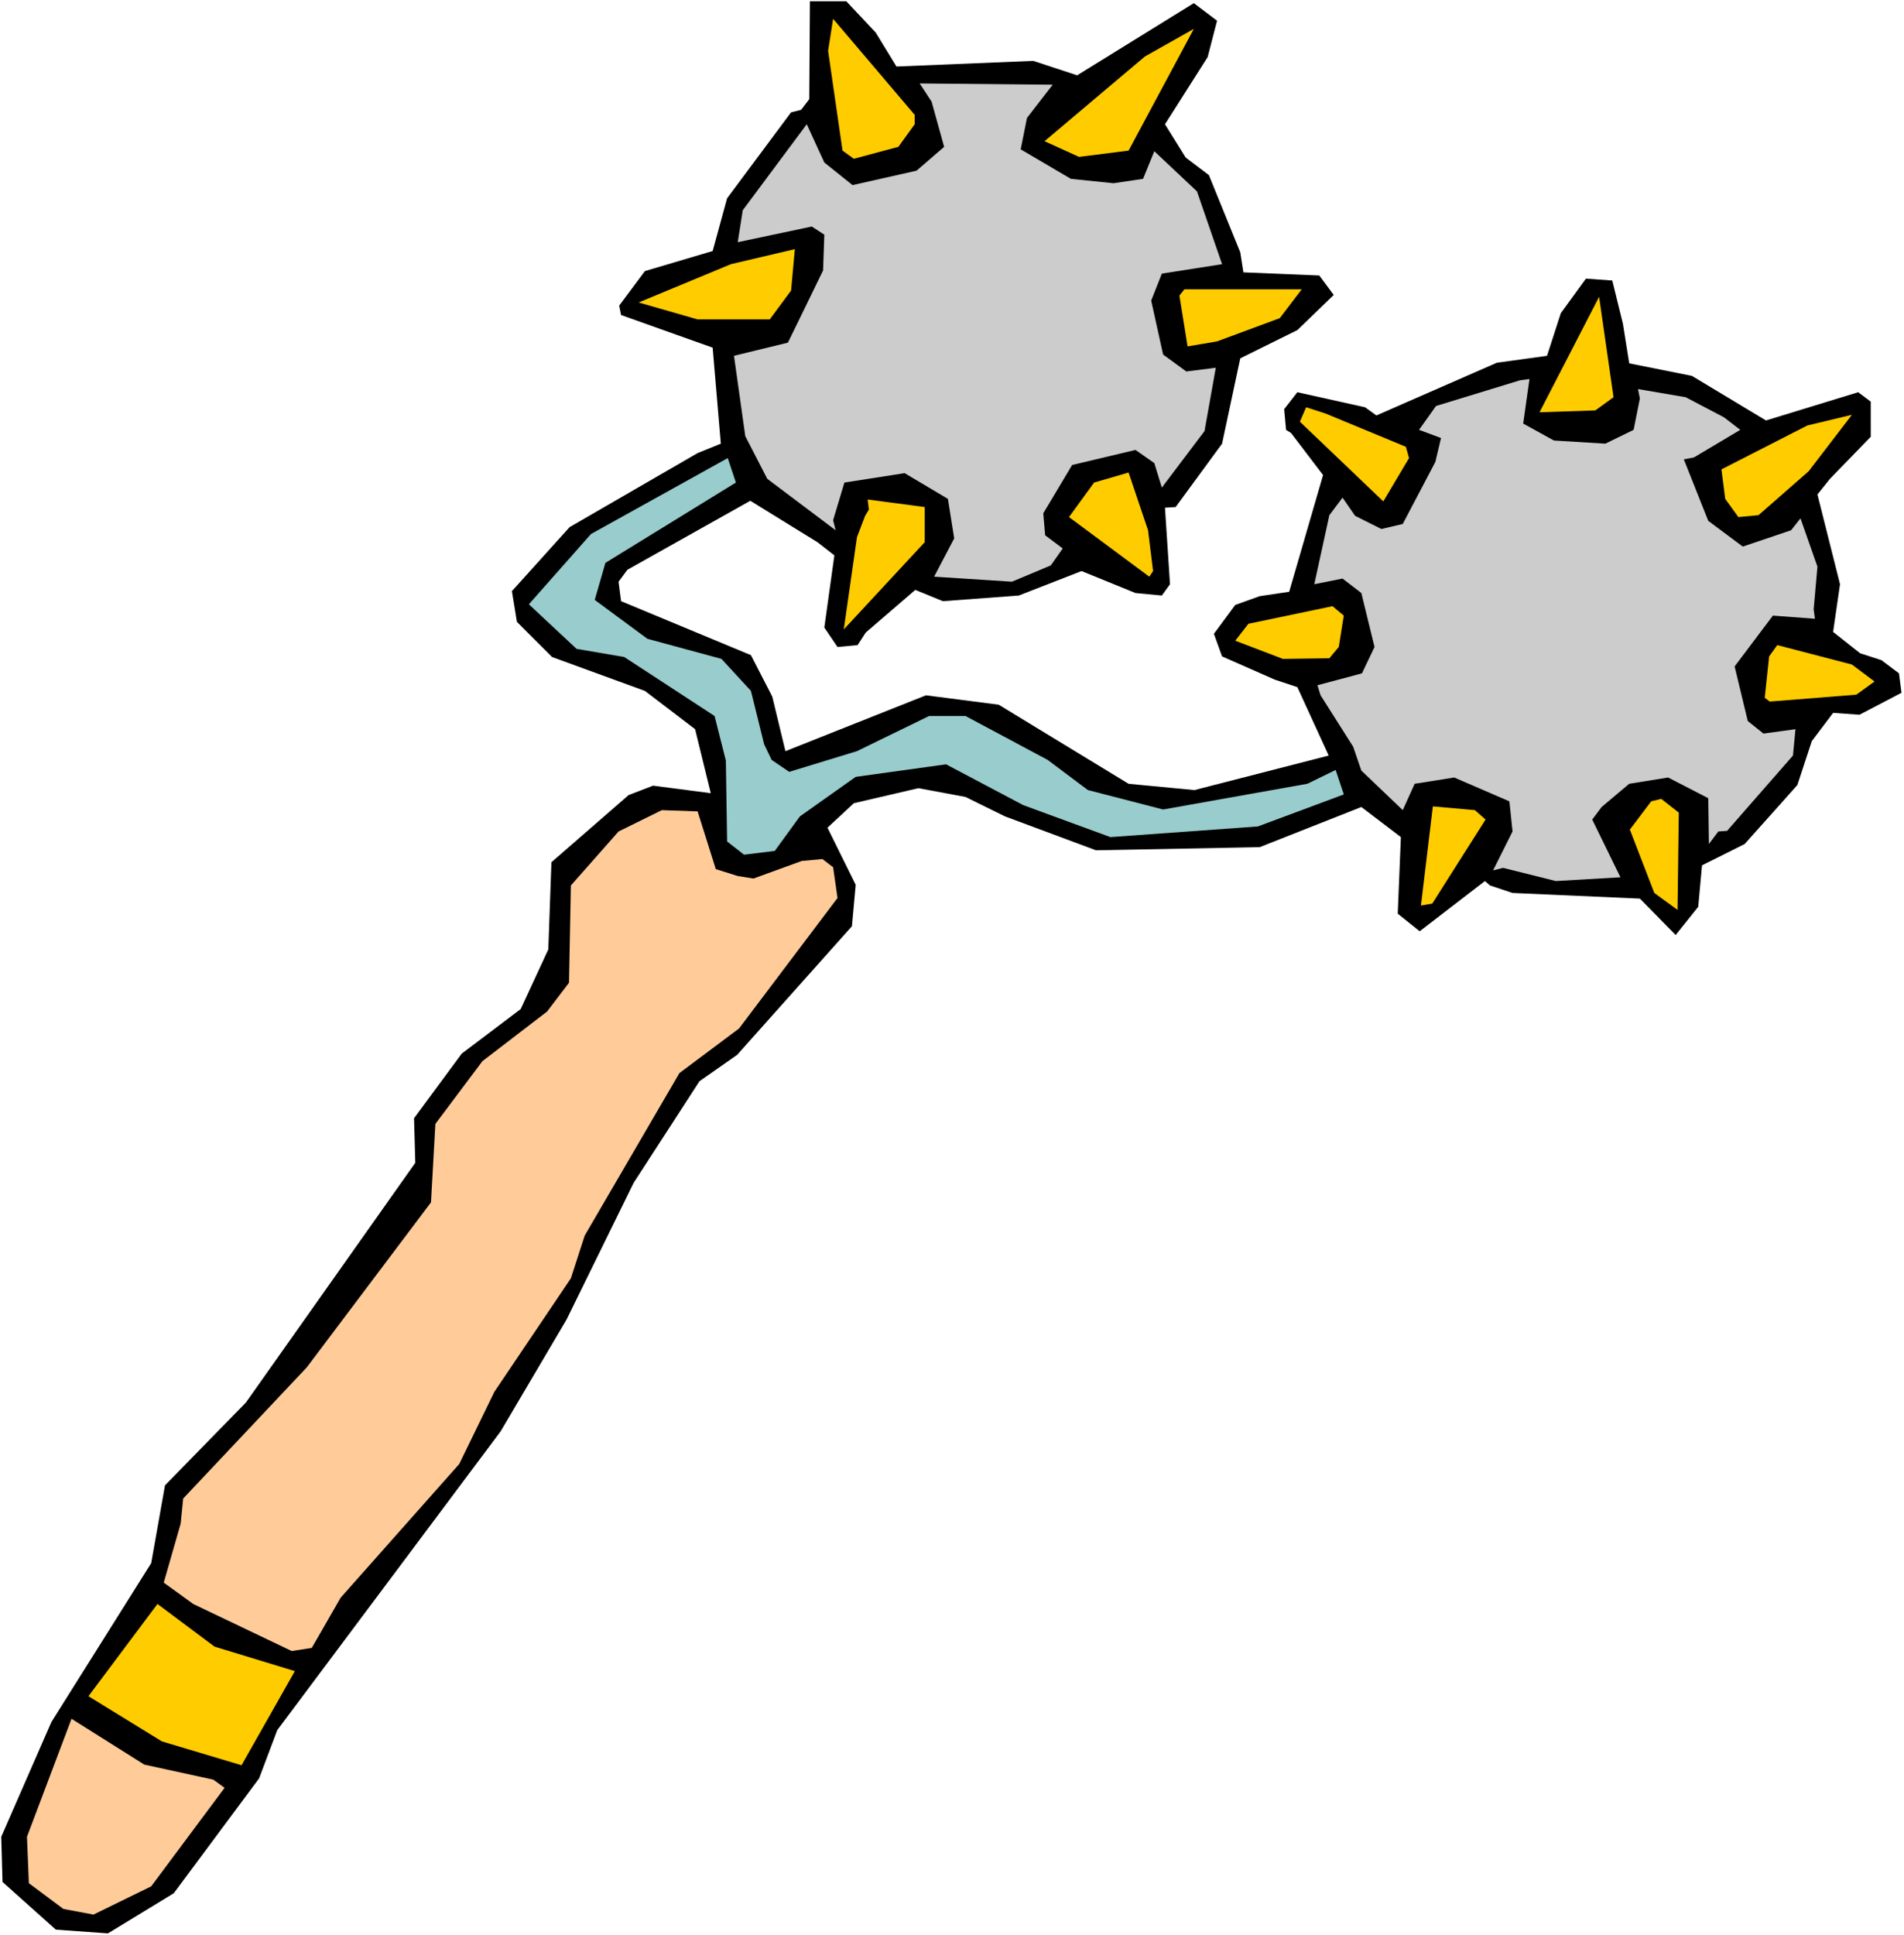 <?xml version="1.0" encoding="UTF-8" standalone="no"?>
<svg
   version="1.0"
   width="129.766mm"
   height="131.862mm"
   id="svg21"
   sodipodi:docname="Mace 2.wmf"
   xmlns:inkscape="http://www.inkscape.org/namespaces/inkscape"
   xmlns:sodipodi="http://sodipodi.sourceforge.net/DTD/sodipodi-0.dtd"
   xmlns="http://www.w3.org/2000/svg"
   xmlns:svg="http://www.w3.org/2000/svg">
  <rect width="100%" height="100%" fill="#808080" stroke="none"/>
  <sodipodi:namedview
     id="namedview21"
     pagecolor="#ffffff"
     bordercolor="#000000"
     borderopacity="0.25"
     inkscape:showpageshadow="2"
     inkscape:pageopacity="0.0"
     inkscape:pagecheckerboard="0"
     inkscape:deskcolor="#d1d1d1"
     inkscape:document-units="mm" />
  <defs
     id="defs1">
    <pattern
       id="WMFhbasepattern"
       patternUnits="userSpaceOnUse"
       width="6"
       height="6"
       x="0"
       y="0" />
  </defs>
  <path
     style="fill:#ffffff;fill-opacity:1;fill-rule:evenodd;stroke:none"
     d="M 0,498.376 H 490.455 V 0 H 0 Z"
     id="path1" />
  <path
     style="fill:#000000;fill-opacity:1;fill-rule:evenodd;stroke:none"
     d="m 481.891,112.474 -10.504,10.827 -3.232,4.04 5.818,23.109 -1.778,12.282 6.949,5.494 5.494,1.778 4.525,3.394 0.646,5.01 -10.827,5.656 -6.787,-0.485 -5.494,7.272 -3.717,11.312 -13.574,15.19 -10.989,5.494 -0.97,10.666 -5.818,7.272 -9.211,-9.373 -32.805,-1.454 -5.818,-1.939 -1.293,-1.131 -16.806,12.928 -5.656,-4.525 0.808,-19.715 -10.181,-7.757 -26.179,10.342 -42.178,0.808 -23.432,-8.726 -10.181,-5.01 -12.12,-2.262 -16.645,3.878 -6.787,6.302 7.272,14.706 -0.97,10.666 -29.573,33.128 -9.696,6.787 -16.968,26.179 -17.291,35.229 -16.968,28.765 -57.53,76.922 -4.686,12.443 L 44.763,487.549 27.795,497.891 14.382,496.922 0.646,484.64 0.323,473.005 13.251,443.432 l 25.694,-40.885 3.555,-20.038 20.846,-21.331 43.632,-61.731 -0.323,-11.474 12.282,-16.645 15.19,-11.474 7.11,-15.352 0.808,-22.462 19.877,-17.291 6.302,-2.424 14.867,1.939 -4.04,-16.483 -12.928,-9.858 -23.917,-8.726 -9.05,-9.05 -1.293,-7.918 14.867,-16.483 32.966,-19.069 5.979,-2.424 -2.101,-24.725 -23.594,-8.403 -0.485,-2.424 6.626,-8.888 17.453,-5.171 3.717,-13.574 16.483,-22.139 2.586,-0.646 2.101,-2.747 0.162,-25.21 h 9.373 l 7.595,8.08 5.333,8.726 35.229,-1.454 11.312,3.717 30.058,-18.584 5.979,4.525 -2.424,9.373 -10.989,17.291 5.333,8.565 5.979,4.525 8.08,19.877 0.808,5.171 19.554,0.808 3.717,5.01 -9.373,9.05 -14.706,7.272 -4.686,21.978 -11.958,16.322 -2.747,0.162 1.293,19.715 -2.101,2.909 -6.787,-0.646 -13.898,-5.656 -16.16,6.302 -19.554,1.454 -7.11,-2.909 -12.766,10.989 -2.101,3.232 -5.171,0.485 -3.394,-5.01 2.586,-18.584 -4.363,-3.394 -17.291,-10.666 -31.674,17.776 -2.262,3.07 0.646,5.01 33.451,13.898 5.494,10.666 3.394,14.059 36.198,-14.382 18.746,2.424 33.451,20.362 16.968,1.616 34.582,-8.888 -8.08,-17.614 -5.818,-1.939 -13.574,-5.979 -2.101,-5.818 5.494,-7.434 6.302,-2.262 7.595,-1.131 8.726,-30.058 -8.242,-10.827 -1.293,-0.808 -0.485,-5.333 3.394,-4.363 17.453,3.878 2.909,2.101 31.027,-13.574 12.928,-1.778 3.555,-10.989 6.464,-8.888 6.787,0.485 2.747,11.15 1.616,10.181 16.16,3.232 19.069,11.474 23.755,-7.272 3.232,2.424 z"
     id="path2" />
  <path
     style="fill:#ffcc00;fill-opacity:1;fill-rule:evenodd;stroke:none"
     d="m 452.964,132.674 -5.171,0.485 -3.394,-4.686 -0.97,-7.595 22.139,-11.312 11.474,-2.747 -11.15,14.544 z"
     id="path3" />
  <path
     style="fill:#ffcc00;fill-opacity:1;fill-rule:evenodd;stroke:none"
     d="m 410.948,105.687 -14.382,0.485 15.352,-29.735 3.717,25.856 z"
     id="path4" />
  <path
     style="fill:#cccccc;fill-opacity:1;fill-rule:evenodd;stroke:none"
     d="m 436.32,117.807 -2.586,0.485 6.302,15.837 8.888,6.626 12.443,-4.202 2.424,-3.07 4.363,12.443 -0.97,10.989 0.323,2.424 -10.827,-0.808 -9.858,13.09 3.394,14.059 4.04,3.232 8.242,-1.131 -0.646,6.787 -16.968,19.392 -2.262,0.162 -2.424,3.232 -0.162,-11.797 -10.342,-5.333 -10.019,1.616 -7.11,5.979 -2.424,3.232 7.272,14.867 -16.645,0.97 -13.574,-3.394 -2.586,0.646 5.01,-10.019 -0.808,-7.757 -14.221,-6.141 -10.181,1.616 -3.07,6.787 -10.666,-10.181 -2.101,-6.141 -8.403,-13.251 -0.808,-2.586 11.474,-3.07 3.232,-6.787 -3.394,-13.898 -4.848,-3.717 -7.272,1.454 3.878,-17.776 3.394,-4.525 3.232,4.686 6.787,3.394 5.494,-1.293 8.403,-15.998 1.454,-6.141 -5.656,-2.101 4.363,-6.141 21.654,-6.626 2.424,-0.323 -1.616,11.474 7.918,4.363 13.251,0.808 7.272,-3.555 1.616,-8.08 -0.485,-2.424 12.282,2.101 9.858,5.171 4.202,3.232 z"
     id="path5" />
  <path
     style="fill:#ffcc00;fill-opacity:1;fill-rule:evenodd;stroke:none"
     d="M 277.952,40.4 269.064,36.36 294.92,14.544 307.524,7.434 290.718,38.784 Z"
     id="path6" />
  <path
     style="fill:#ffcc00;fill-opacity:1;fill-rule:evenodd;stroke:none"
     d="m 478.174,178.892 -22.301,1.778 -1.293,-0.97 1.131,-10.666 2.101,-2.909 19.23,5.01 5.818,4.363 z"
     id="path7" />
  <path
     style="fill:#cccccc;fill-opacity:1;fill-rule:evenodd;stroke:none"
     d="m 314.796,68.034 -15.514,2.424 -2.747,6.949 3.07,13.898 5.979,4.363 7.595,-0.97 -2.909,16.322 -10.989,14.544 -1.939,-6.302 -4.848,-3.394 -16.322,3.878 -7.434,12.443 0.485,5.656 4.525,3.394 -3.07,4.363 -10.019,4.202 -20.038,-1.293 5.171,-9.858 -1.616,-10.181 -11.15,-6.626 -15.514,2.424 -2.909,9.696 0.646,2.586 -17.614,-13.251 -5.656,-10.989 -2.909,-20.685 13.898,-3.394 9.05,-18.584 0.323,-9.211 -3.232,-2.101 -19.069,4.04 1.293,-8.242 16.483,-22.139 4.525,9.858 7.272,5.818 16.483,-3.717 7.11,-6.141 -3.232,-11.635 -3.07,-4.686 34.259,0.323 -6.626,8.565 -1.616,8.08 12.928,7.595 10.989,1.131 7.595,-1.131 2.909,-7.11 10.989,10.342 z"
     id="path8" />
  <path
     style="fill:#ffcc00;fill-opacity:1;fill-rule:evenodd;stroke:none"
     d="m 313.504,87.911 -7.595,1.293 -2.101,-13.09 1.293,-1.616 h 30.219 l -5.656,7.434 z"
     id="path9" />
  <path
     style="fill:#ffcc00;fill-opacity:1;fill-rule:evenodd;stroke:none"
     d="m 235.613,31.997 -4.202,5.818 -11.474,3.07 -2.909,-2.101 -3.717,-25.694 1.293,-8.242 21.008,24.725 z"
     id="path10" />
  <path
     style="fill:#ffcc00;fill-opacity:1;fill-rule:evenodd;stroke:none"
     d="m 356.328,129.119 -21.493,-20.523 1.616,-3.717 5.01,1.616 20.685,8.565 0.808,2.909 z"
     id="path11" />
  <path
     style="fill:#ffcc00;fill-opacity:1;fill-rule:evenodd;stroke:none"
     d="m 432.118,234.321 -5.979,-4.363 -6.302,-16.322 5.494,-7.272 2.586,-0.646 4.525,3.555 z"
     id="path12" />
  <path
     style="fill:#ffcc00;fill-opacity:1;fill-rule:evenodd;stroke:none"
     d="m 344.854,166.61 -2.424,2.909 -11.958,0.162 -12.282,-4.686 3.394,-4.363 21.654,-4.525 2.909,2.424 z"
     id="path13" />
  <path
     style="fill:#ffcc00;fill-opacity:1;fill-rule:evenodd;stroke:none"
     d="m 297.02,147.057 -0.97,1.454 -20.685,-15.352 6.464,-8.888 8.888,-2.586 5.01,14.867 z"
     id="path14" />
  <path
     style="fill:#ffcc00;fill-opacity:1;fill-rule:evenodd;stroke:none"
     d="M 198.283,82.255 H 179.699 l -15.19,-4.363 23.755,-9.858 16.483,-3.878 -0.97,10.666 z"
     id="path15" />
  <path
     style="fill:#ffcc00;fill-opacity:1;fill-rule:evenodd;stroke:none"
     d="m 368.932,232.705 -2.909,0.485 3.07,-25.533 10.827,0.97 2.747,2.424 z"
     id="path16" />
  <path
     style="fill:#99cccc;fill-opacity:1;fill-rule:evenodd;stroke:none"
     d="m 324.008,212.828 -37.976,2.747 -22.462,-8.242 -19.877,-10.504 -23.27,3.232 -14.382,10.181 -6.464,8.888 -7.918,0.97 -4.363,-3.394 -0.323,-20.846 -2.909,-11.474 -23.27,-15.19 -12.282,-2.101 -12.282,-11.474 15.998,-18.099 35.229,-19.554 2.101,6.302 -33.613,20.685 -2.747,9.534 13.574,10.019 19.069,5.171 7.595,8.242 3.394,13.736 1.939,4.04 4.525,3.07 17.453,-5.333 18.584,-9.05 h 9.373 l 21.17,11.312 10.342,7.757 19.392,5.01 37.168,-6.626 7.272,-3.555 2.101,6.302 z"
     id="path17" />
  <path
     style="fill:#ffcc00;fill-opacity:1;fill-rule:evenodd;stroke:none"
     d="m 217.352,162.085 3.394,-23.755 2.101,-5.494 0.97,-1.616 -0.323,-2.586 14.706,1.939 v 9.05 z"
     id="path18" />
  <path
     style="fill:#ffcc99;fill-opacity:1;fill-rule:evenodd;stroke:none"
     d="m 215.736,231.25 -25.371,33.613 -15.352,11.474 -24.402,41.855 -3.555,10.989 -19.715,29.25 -9.05,18.584 -30.542,34.421 -7.434,12.928 -5.171,0.808 -25.371,-12.12 -7.595,-5.494 4.363,-15.19 0.646,-6.464 31.835,-33.775 31.997,-42.501 1.131,-20.2 12.12,-16.16 16.645,-12.766 5.656,-7.434 0.485,-25.048 12.282,-13.898 11.15,-5.494 9.211,0.323 4.686,14.867 5.656,1.778 4.04,0.646 12.443,-4.525 5.333,-0.485 2.747,2.101 z"
     id="path19" />
  <path
     style="fill:#ffcc00;fill-opacity:1;fill-rule:evenodd;stroke:none"
     d="m 41.693,448.442 -18.907,-11.635 17.776,-23.755 14.706,10.989 20.685,6.302 -13.736,24.24 z"
     id="path20" />
  <path
     style="fill:#ffcc99;fill-opacity:1;fill-rule:evenodd;stroke:none"
     d="m 38.946,485.771 -14.867,7.272 -7.757,-1.454 -8.888,-6.626 -0.485,-11.958 11.474,-30.381 18.746,11.797 17.776,3.878 2.909,2.101 z"
     id="path21" />
</svg>
